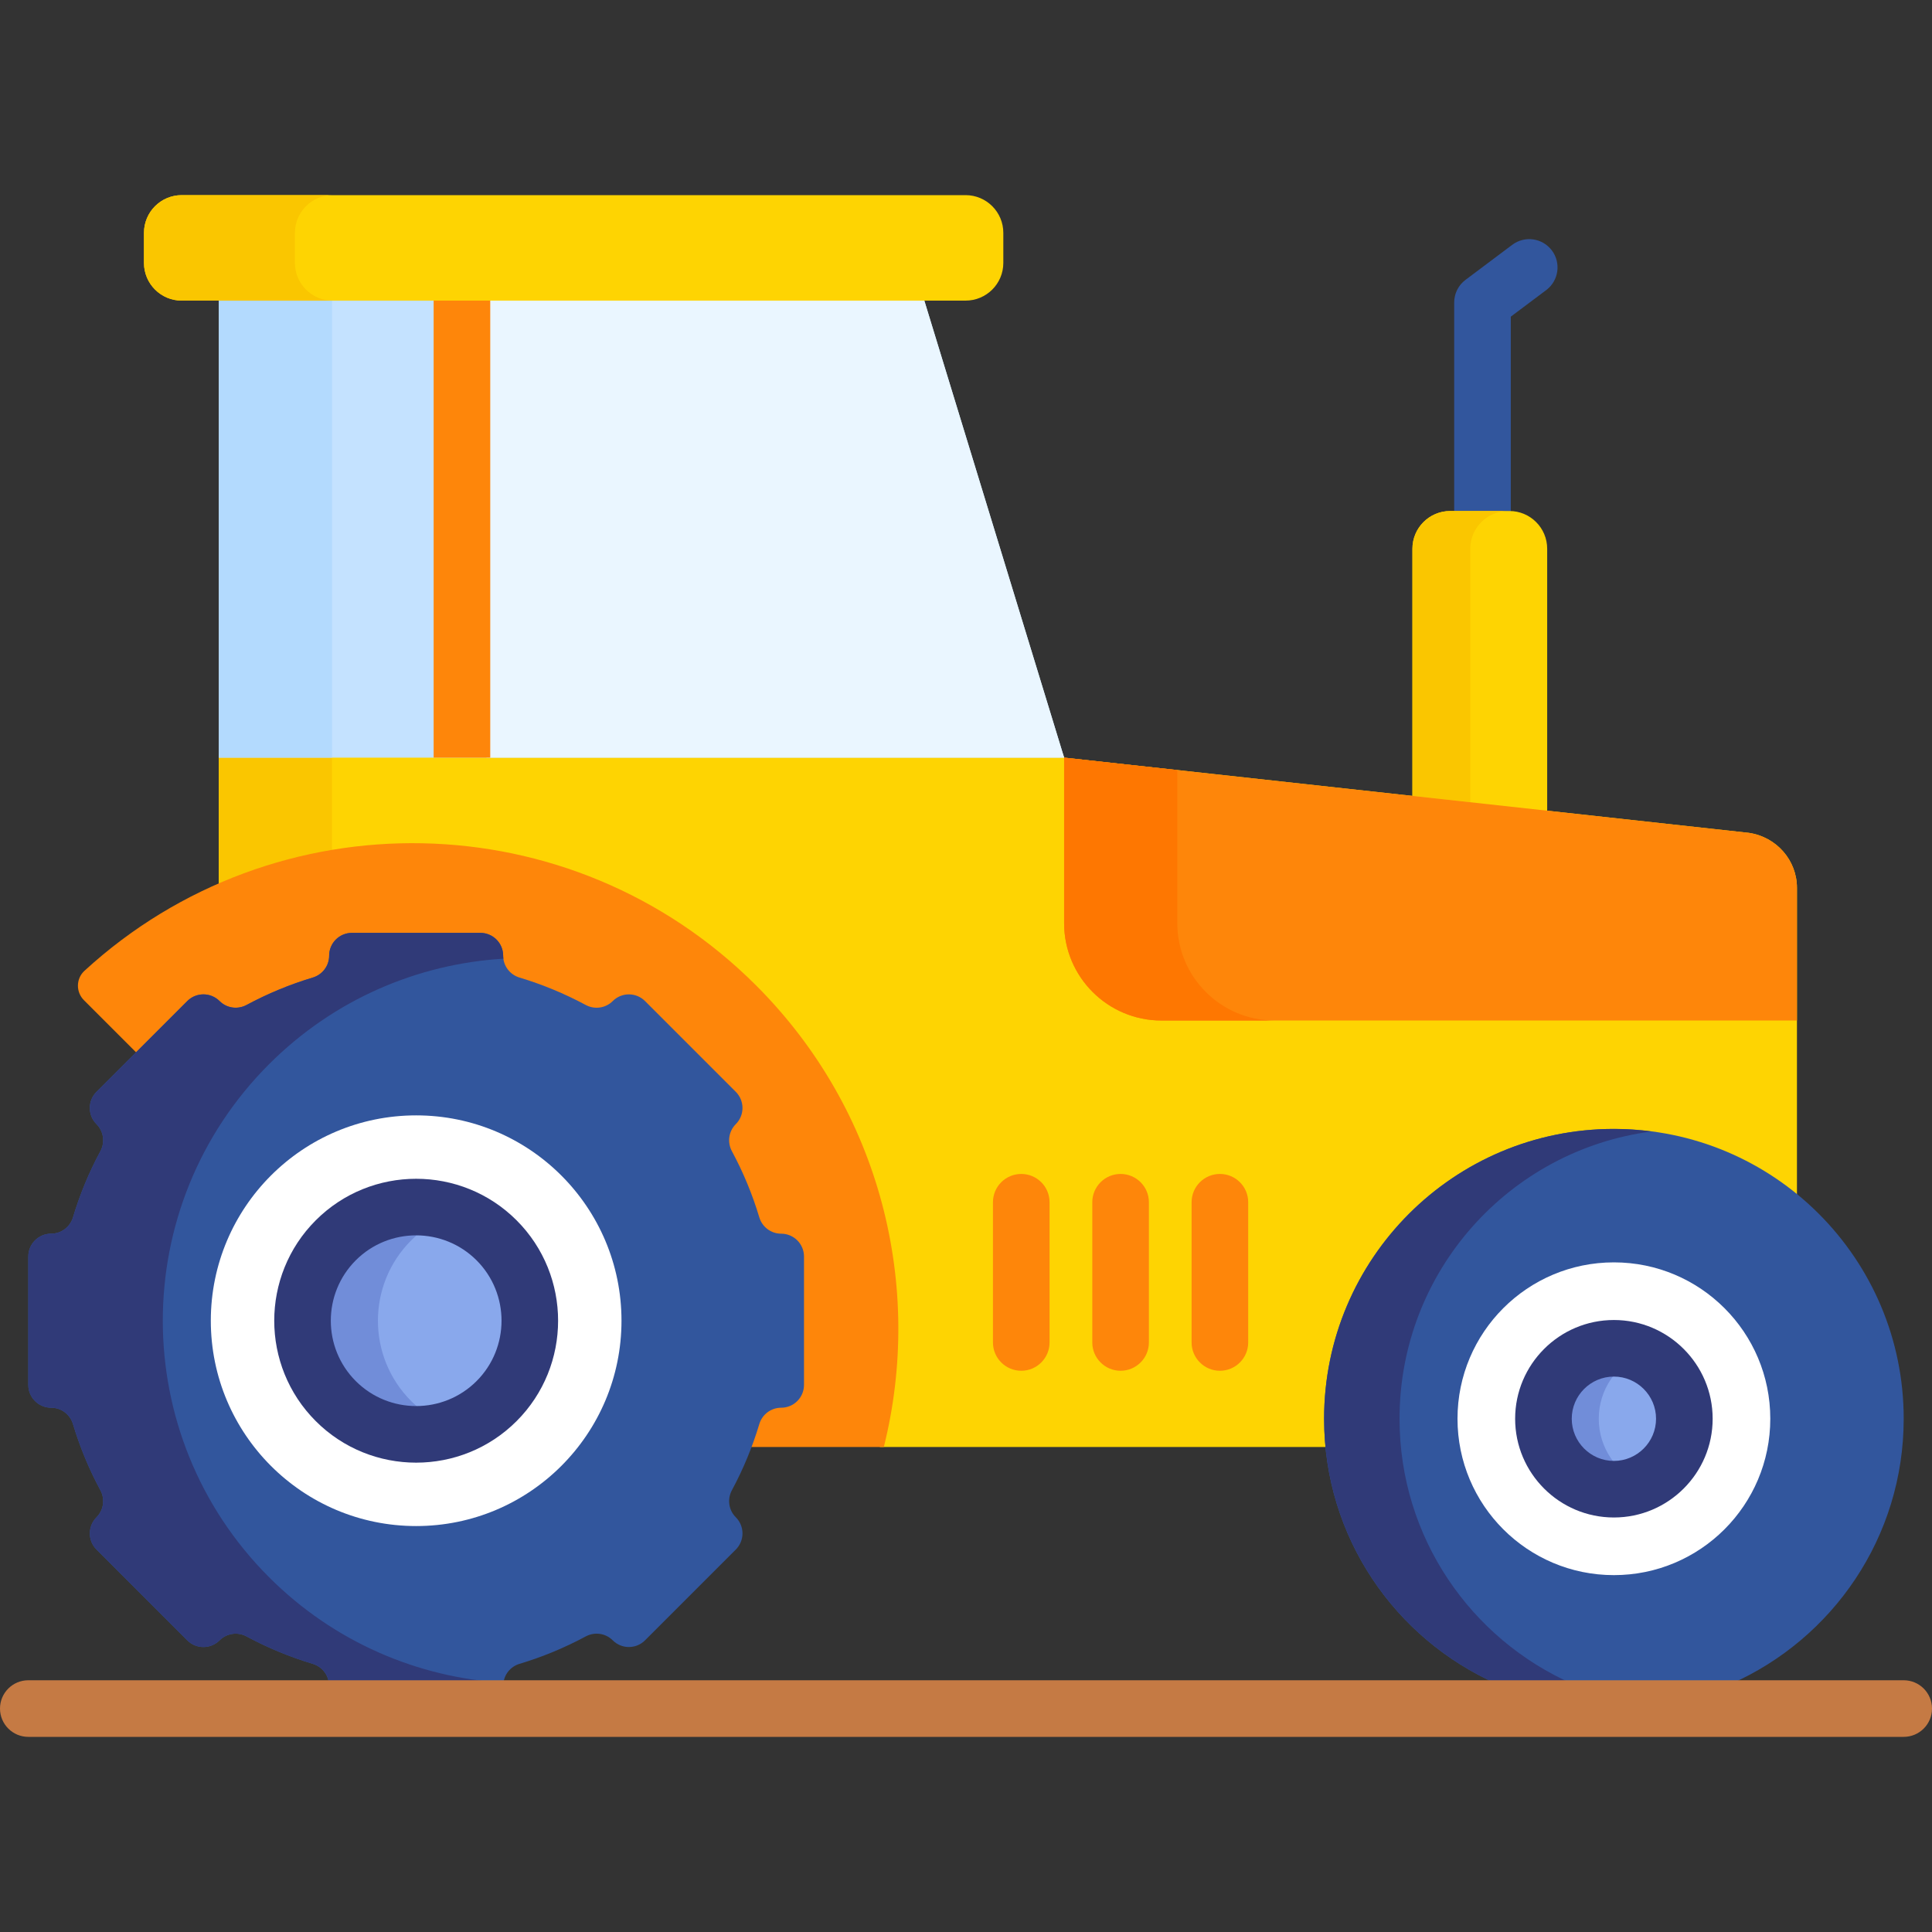 <svg width="60" height="60" viewBox="0 0 60 60" fill="none" xmlns="http://www.w3.org/2000/svg">
<rect x="0" y="0" width="60" height="60" fill="#333333" stroke="none"/>
<path d="M48.195 7.778C47.903 7.39 47.352 7.311 46.964 7.603L45.513 8.691C45.291 8.857 45.161 9.118 45.161 9.394V15.987H46.877C46.891 15.987 46.905 15.989 46.919 15.989V9.834L48.019 9.009C48.407 8.718 48.486 8.167 48.195 7.778Z" fill="#32569D"/>
<path d="M48.049 25.295V17.042C48.049 16.395 47.524 15.87 46.877 15.87H45.036C44.389 15.87 43.864 16.395 43.864 17.042V24.835L48.049 25.295Z" fill="#FED402"/>
<path d="M45.661 25.032V17.042C45.661 16.395 46.186 15.87 46.833 15.87H45.036C44.389 15.87 43.864 16.395 43.864 17.042V24.835L45.661 25.032Z" fill="#FAC600"/>
<path d="M41.282 44.938C41.254 44.648 41.238 44.356 41.238 44.06C41.238 39.162 45.223 35.177 50.121 35.177C52.282 35.177 54.264 35.954 55.806 37.241V27.573C55.806 26.717 55.17 25.99 54.312 25.865L33.047 23.529L33.011 23.412H6.796V27.563C8.674 26.738 10.719 26.303 12.815 26.303C16.813 26.303 20.572 27.86 23.399 30.687C25.26 32.547 26.539 34.884 27.274 37.395C28.418 41.299 27.323 44.938 27.323 44.938H41.282V44.938Z" fill="#FED402"/>
<path d="M10.312 26.513V23.412H6.796V27.563C7.916 27.07 9.096 26.717 10.312 26.513Z" fill="#FAC600"/>
<path d="M54.312 25.865L33.047 23.529V28.669C33.047 30.339 34.401 31.693 36.071 31.693H55.806V27.573C55.806 26.717 55.17 25.99 54.312 25.865Z" fill="#FE860A"/>
<path d="M36.562 28.668V23.915L33.047 23.529V28.668C33.047 30.339 34.401 31.693 36.071 31.693H39.587C37.916 31.693 36.562 30.339 36.562 28.668Z" fill="#FE7701"/>
<path d="M23.482 30.604C17.746 24.868 8.541 24.717 2.622 30.15C2.358 30.393 2.353 30.809 2.607 31.062L4.308 32.763L5.899 31.172C6.011 31.06 6.159 30.999 6.318 30.999C6.476 30.999 6.624 31.06 6.736 31.172C6.892 31.328 7.099 31.413 7.319 31.413C7.456 31.413 7.592 31.379 7.713 31.314C8.36 30.966 9.044 30.683 9.747 30.471C10.101 30.365 10.339 30.047 10.339 29.68C10.339 29.354 10.604 29.088 10.931 29.088H14.917C15.244 29.088 15.509 29.354 15.509 29.68C15.509 30.047 15.747 30.365 16.101 30.471C16.804 30.683 17.488 30.966 18.134 31.314C18.256 31.379 18.392 31.413 18.529 31.413C18.749 31.413 18.956 31.328 19.111 31.172C19.223 31.06 19.372 30.999 19.53 30.999C19.688 30.999 19.837 31.06 19.949 31.172L22.768 33.991C22.998 34.222 22.998 34.597 22.768 34.828C22.508 35.087 22.451 35.48 22.626 35.805C22.974 36.452 23.257 37.136 23.468 37.839C23.575 38.193 23.893 38.43 24.259 38.43C24.586 38.43 24.852 38.696 24.852 39.022V43.009C24.852 43.335 24.586 43.601 24.26 43.601C23.892 43.601 23.575 43.838 23.468 44.192C23.393 44.443 23.308 44.692 23.214 44.938H27.448C28.689 39.968 27.368 34.49 23.482 30.604Z" fill="#FE860A"/>
<path d="M28.67 9.219H6.796V23.529H33.047L28.67 9.219Z" fill="#C4E2FF"/>
<path d="M6.796 9.219H10.312V23.529H6.796V9.219Z" fill="#B3DAFE"/>
<path d="M28.67 9.219H15.108V23.529H33.047L28.67 9.219Z" fill="#EAF6FF"/>
<path d="M13.467 9.219H15.225V23.529H13.467V9.219Z" fill="#FE860A"/>
<path d="M1.588 43.718H1.588C1.903 43.718 2.177 43.925 2.267 44.226C2.479 44.932 2.763 45.621 3.119 46.282C3.267 46.558 3.219 46.899 2.998 47.12C2.721 47.398 2.721 47.847 2.998 48.123L5.816 50.942C6.093 51.219 6.542 51.219 6.819 50.942C7.041 50.72 7.382 50.672 7.658 50.821C8.319 51.176 9.008 51.46 9.714 51.672C9.998 51.758 10.196 52.008 10.217 52.299H15.631C15.652 52.008 15.85 51.758 16.134 51.672C16.84 51.46 17.529 51.176 18.19 50.821C18.466 50.672 18.807 50.72 19.029 50.942C19.306 51.219 19.755 51.219 20.032 50.942L22.851 48.123C23.128 47.846 23.128 47.397 22.851 47.12C22.629 46.899 22.581 46.558 22.729 46.282C23.085 45.621 23.369 44.932 23.581 44.226C23.671 43.925 23.945 43.718 24.26 43.718H24.26C24.652 43.718 24.969 43.401 24.969 43.009V39.023C24.969 38.631 24.651 38.313 24.26 38.313H24.26C23.945 38.313 23.671 38.106 23.581 37.806C23.369 37.099 23.085 36.41 22.729 35.75C22.581 35.473 22.629 35.133 22.851 34.911C23.128 34.634 23.128 34.185 22.851 33.908L20.032 31.089C19.755 30.812 19.306 30.812 19.029 31.089C18.807 31.311 18.466 31.359 18.19 31.21C17.529 30.855 16.84 30.571 16.134 30.359C15.834 30.269 15.626 29.994 15.626 29.68V29.68C15.626 29.288 15.309 28.971 14.917 28.971H10.931C10.539 28.971 10.222 29.288 10.222 29.68V29.68C10.222 29.994 10.014 30.269 9.714 30.359C9.008 30.571 8.319 30.855 7.658 31.21C7.381 31.359 7.041 31.311 6.819 31.089C6.542 30.812 6.093 30.812 5.816 31.089L2.997 33.908C2.72 34.185 2.72 34.634 2.997 34.911C3.219 35.133 3.267 35.473 3.119 35.75C2.763 36.41 2.479 37.099 2.267 37.806C2.177 38.106 1.902 38.313 1.588 38.313H1.588C1.196 38.313 0.879 38.631 0.879 39.023V43.009C0.879 43.401 1.197 43.718 1.588 43.718Z" fill="#32569D"/>
<path d="M1.588 43.718H1.588C1.903 43.718 2.177 43.925 2.267 44.226C2.479 44.932 2.763 45.621 3.119 46.282C3.267 46.558 3.219 46.899 2.998 47.12C2.721 47.398 2.721 47.847 2.998 48.123L5.816 50.942C6.093 51.219 6.542 51.219 6.819 50.942C7.041 50.72 7.382 50.672 7.658 50.821C8.319 51.176 9.008 51.46 9.714 51.672C9.998 51.758 10.196 52.008 10.217 52.299H15.631C15.632 52.286 15.632 52.272 15.634 52.258C12.984 52.097 10.381 51.007 8.356 48.982C3.956 44.583 3.956 37.449 8.356 33.049C10.381 31.025 12.984 29.934 15.634 29.773C15.63 29.742 15.626 29.712 15.626 29.68V29.68C15.626 29.288 15.309 28.971 14.917 28.971H10.931C10.539 28.971 10.222 29.288 10.222 29.68V29.68C10.222 29.994 10.014 30.269 9.714 30.359C9.008 30.571 8.319 30.855 7.658 31.21C7.381 31.359 7.041 31.311 6.819 31.089C6.542 30.812 6.093 30.812 5.816 31.089L2.997 33.908C2.72 34.185 2.72 34.634 2.997 34.911C3.219 35.133 3.267 35.473 3.119 35.75C2.763 36.41 2.479 37.099 2.267 37.806C2.177 38.106 1.902 38.313 1.588 38.313H1.588C1.196 38.313 0.879 38.631 0.879 39.023V43.009C0.879 43.401 1.197 43.718 1.588 43.718Z" fill="#303A78"/>
<path d="M12.924 47.393C16.446 47.393 19.301 44.538 19.301 41.016C19.301 37.494 16.446 34.639 12.924 34.639C9.402 34.639 6.547 37.494 6.547 41.016C6.547 44.538 9.402 47.393 12.924 47.393Z" fill="white"/>
<path d="M12.924 44.547C14.874 44.547 16.455 42.966 16.455 41.016C16.455 39.066 14.874 37.485 12.924 37.485C10.974 37.485 9.393 39.066 9.393 41.016C9.393 42.966 10.974 44.547 12.924 44.547Z" fill="#89A8EC"/>
<path d="M12.771 43.513C11.392 42.134 11.392 39.898 12.771 38.519C13.158 38.132 13.612 37.854 14.096 37.684C12.855 37.249 11.419 37.527 10.427 38.519C9.048 39.898 9.048 42.134 10.427 43.513C11.419 44.505 12.855 44.783 14.096 44.347C13.612 44.178 13.158 43.899 12.771 43.513Z" fill="#718DD9"/>
<path d="M12.924 45.424C11.795 45.424 10.666 44.994 9.806 44.134C8.087 42.415 8.087 39.617 9.806 37.898C11.525 36.178 14.323 36.178 16.043 37.898C17.762 39.617 17.762 42.415 16.043 44.134C15.183 44.994 14.053 45.424 12.924 45.424ZM12.924 38.365C12.245 38.365 11.566 38.623 11.049 39.14C10.015 40.175 10.015 41.857 11.049 42.891C12.083 43.925 13.765 43.925 14.8 42.891C15.834 41.857 15.834 40.175 14.8 39.14C14.282 38.623 13.603 38.365 12.924 38.365Z" fill="#303A78"/>
<path d="M46.497 52.299H53.745C56.91 50.905 59.121 47.742 59.121 44.061C59.121 39.09 55.092 35.06 50.121 35.06C45.15 35.06 41.121 39.09 41.121 44.061C41.12 47.742 43.332 50.905 46.497 52.299Z" fill="#32569D"/>
<path d="M46.497 52.299H48.846C45.678 50.906 43.464 47.743 43.464 44.061C43.464 39.487 46.876 35.714 51.293 35.139C50.909 35.089 50.518 35.06 50.121 35.06C45.15 35.06 41.121 39.09 41.121 44.061C41.121 47.742 43.332 50.905 46.497 52.299Z" fill="#303A78"/>
<path d="M50.121 48.917C52.803 48.917 54.978 46.743 54.978 44.06C54.978 41.378 52.803 39.204 50.121 39.204C47.438 39.204 45.264 41.378 45.264 44.06C45.264 46.743 47.438 48.917 50.121 48.917Z" fill="white"/>
<path d="M50.121 46.248C51.329 46.248 52.309 45.269 52.309 44.06C52.309 42.852 51.329 41.873 50.121 41.873C48.913 41.873 47.933 42.852 47.933 44.06C47.933 45.269 48.913 46.248 50.121 46.248Z" fill="#89A8EC"/>
<path d="M49.651 44.06C49.651 43.157 50.199 42.382 50.98 42.048C50.716 41.935 50.426 41.873 50.121 41.873C48.912 41.873 47.933 42.852 47.933 44.06C47.933 45.269 48.912 46.248 50.121 46.248C50.426 46.248 50.716 46.186 50.98 46.073C50.199 45.739 49.651 44.964 49.651 44.06Z" fill="#718DD9"/>
<path d="M50.121 47.127C48.429 47.127 47.054 45.752 47.054 44.061C47.054 42.37 48.429 40.994 50.121 40.994C51.812 40.994 53.188 42.37 53.188 44.061C53.188 45.752 51.812 47.127 50.121 47.127ZM50.121 42.751C49.399 42.751 48.812 43.339 48.812 44.06C48.812 44.782 49.399 45.37 50.121 45.37C50.843 45.37 51.43 44.782 51.43 44.06C51.43 43.339 50.843 42.751 50.121 42.751Z" fill="#303A78"/>
<path d="M59.121 53.94H0.879C0.394 53.94 0 53.546 0 53.061C0 52.575 0.394 52.182 0.879 52.182H59.121C59.607 52.182 60 52.575 60 53.061C60 53.546 59.607 53.94 59.121 53.94Z" fill="#C57A44"/>
<path d="M29.987 9.336H5.643C4.996 9.336 4.471 8.812 4.471 8.165V7.232C4.471 6.585 4.996 6.06 5.643 6.06H29.987C30.634 6.06 31.159 6.585 31.159 7.232V8.165C31.159 8.812 30.634 9.336 29.987 9.336Z" fill="#FED402"/>
<path d="M9.159 8.165V7.232C9.159 6.585 9.683 6.06 10.331 6.06H5.643C4.996 6.06 4.471 6.585 4.471 7.232V8.165C4.471 8.812 4.996 9.336 5.643 9.336H10.331C9.683 9.336 9.159 8.812 9.159 8.165Z" fill="#FAC600"/>
<path d="M31.716 42.57C31.231 42.57 30.837 42.176 30.837 41.691V37.337C30.837 36.851 31.231 36.458 31.716 36.458C32.202 36.458 32.595 36.851 32.595 37.337V41.691C32.595 42.176 32.202 42.57 31.716 42.57Z" fill="#FE860A"/>
<path d="M34.801 42.57C34.315 42.57 33.922 42.176 33.922 41.691V37.337C33.922 36.851 34.315 36.458 34.801 36.458C35.286 36.458 35.68 36.851 35.68 37.337V41.691C35.68 42.176 35.286 42.57 34.801 42.57Z" fill="#FE860A"/>
<path d="M37.885 42.57C37.4 42.57 37.006 42.176 37.006 41.691V37.337C37.006 36.851 37.4 36.458 37.885 36.458C38.371 36.458 38.764 36.851 38.764 37.337V41.691C38.764 42.176 38.371 42.57 37.885 42.57Z" fill="#FE860A"/>
</svg>
